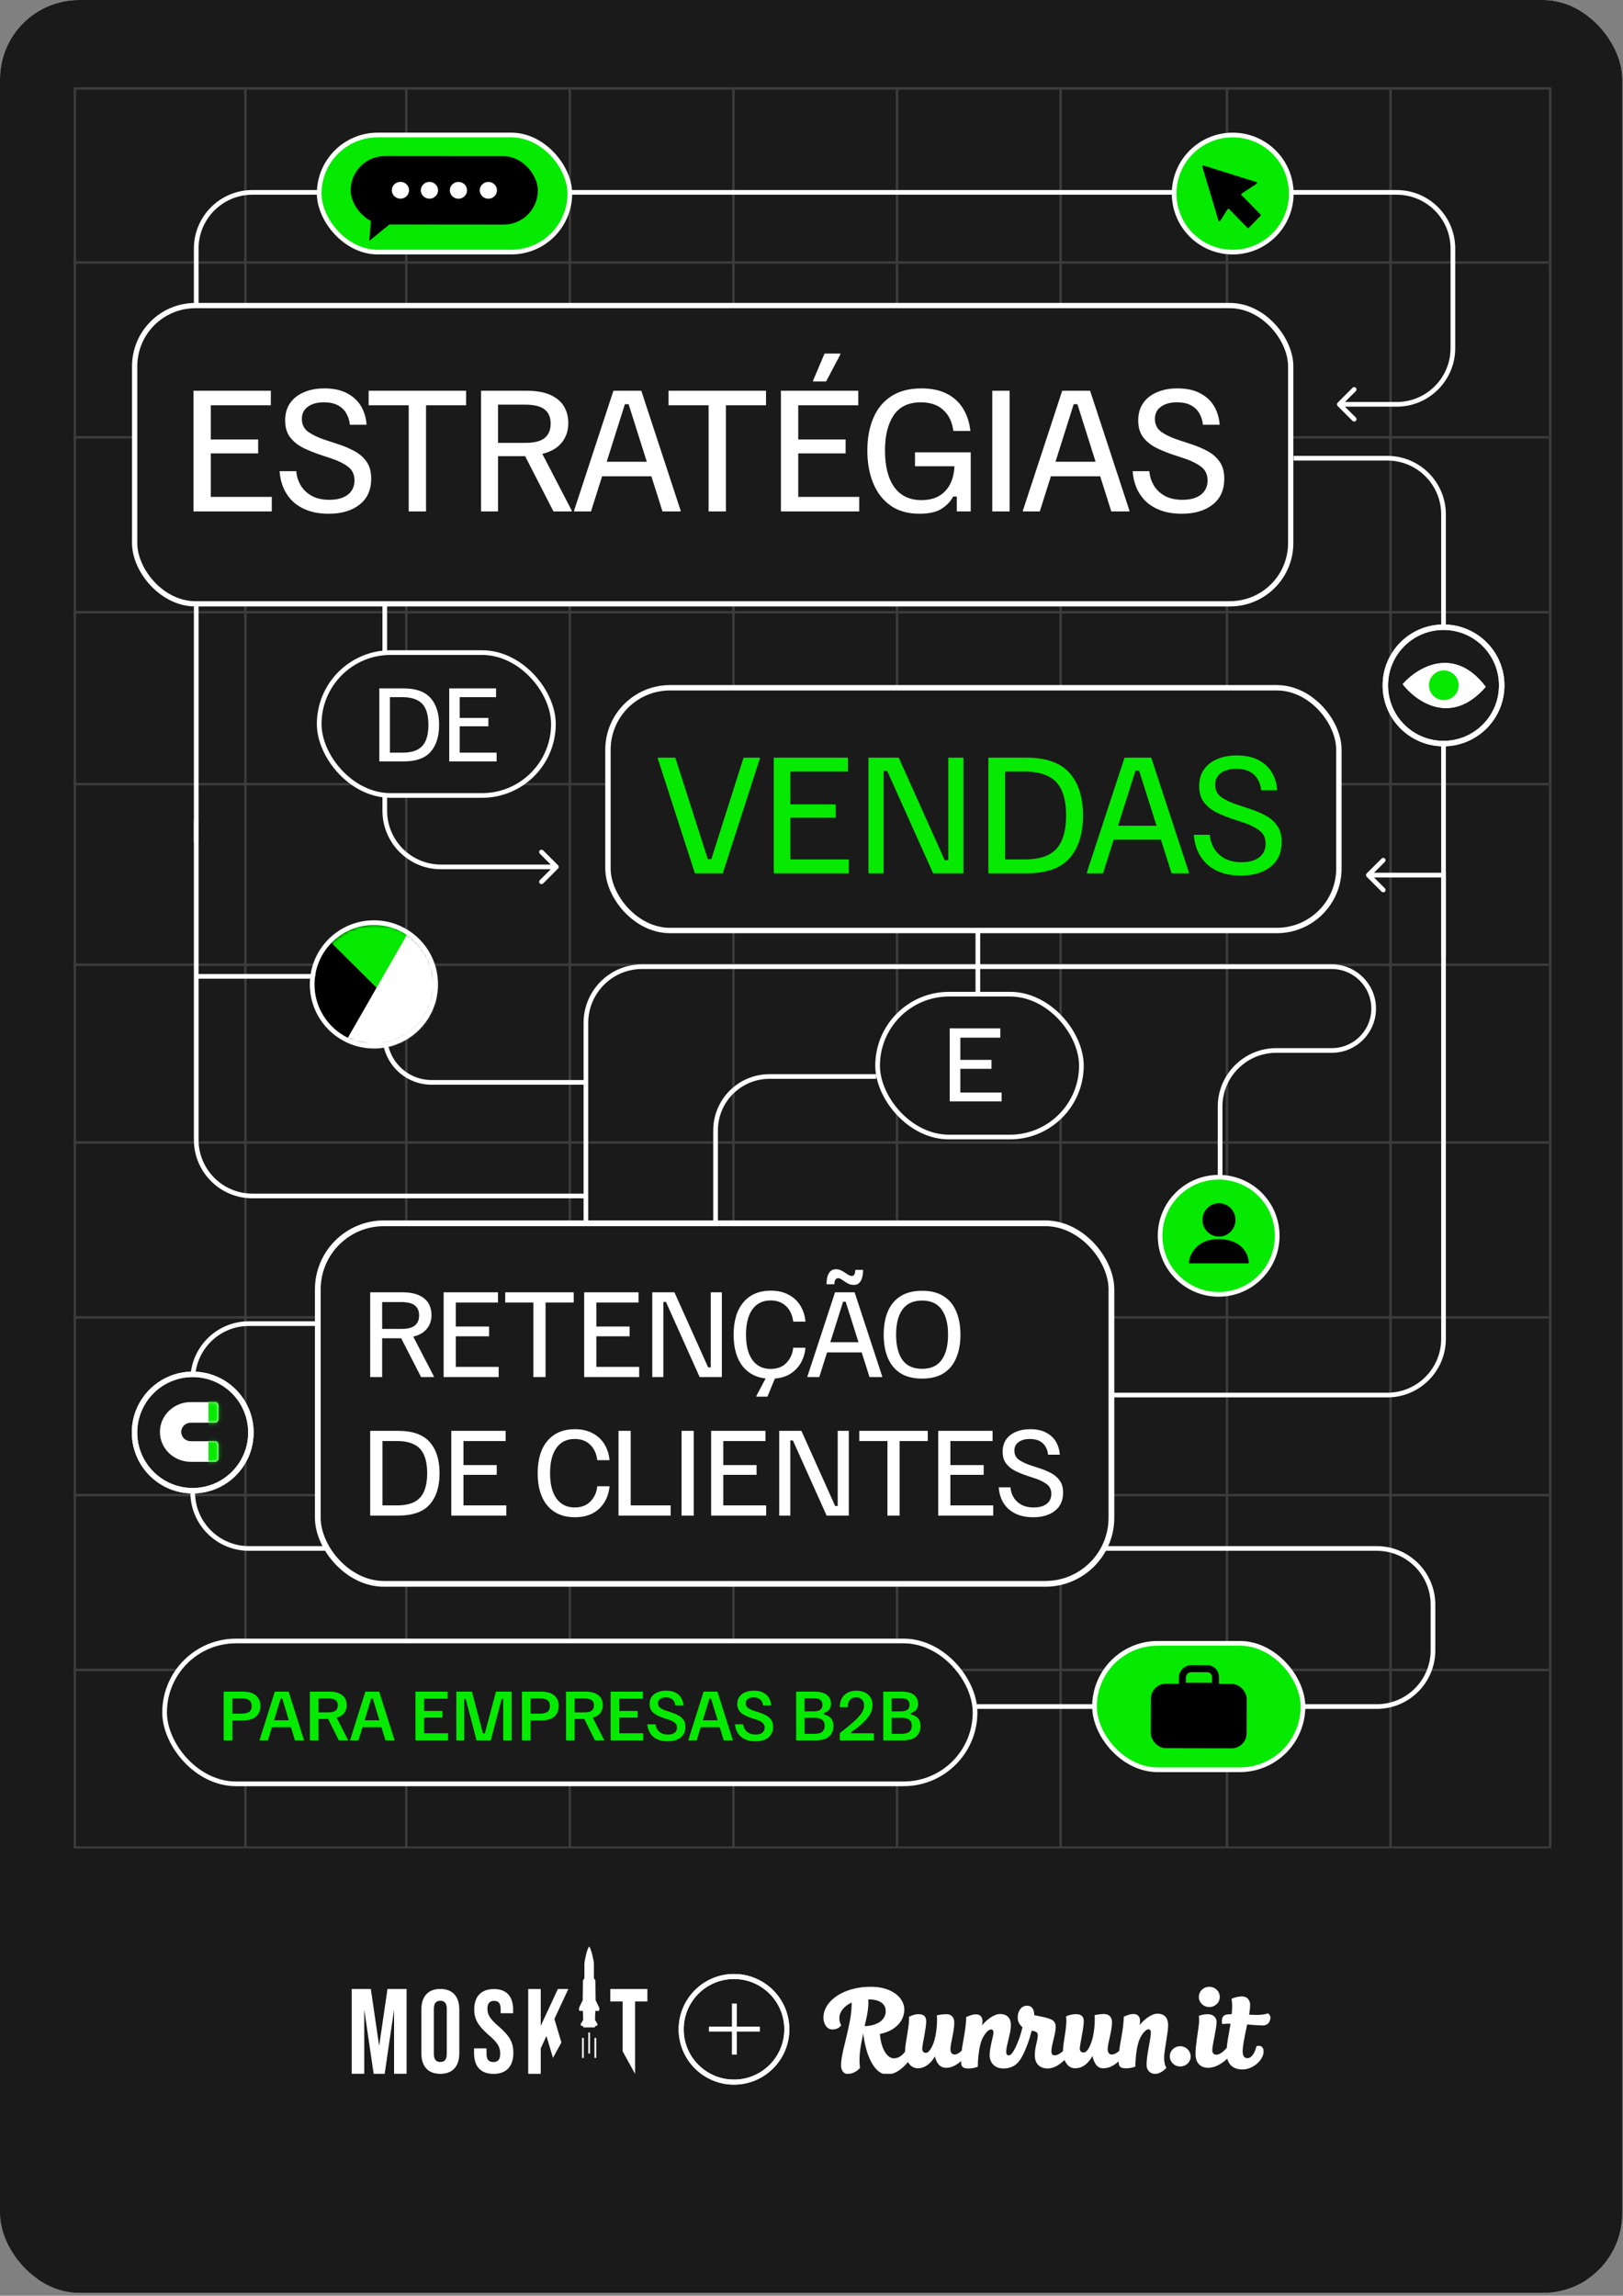 <svg width="492" height="696" viewBox="0 0 492 696" fill="none" xmlns="http://www.w3.org/2000/svg">
<rect x="0" y="0" width="492" height="696" fill="#808080" stroke="none"/>
<g clip-path="url(#clip0_270_2386)">
<rect width="491.782" height="695.107" rx="24" fill="white"/>
<rect width="491.782" height="695.107" fill="#1A1A1A"/>
<g opacity="0.15">
<rect x="22.691" y="26.824" width="447.226" height="642.286" stroke="white" stroke-width="0.75"/>
<path d="M22.316 79.575H469.482" stroke="white" stroke-width="0.75"/>
<path d="M74.387 26.449L74.387 669.485" stroke="white" stroke-width="0.75"/>
<path d="M123.152 26.449L123.152 669.485" stroke="white" stroke-width="0.75"/>
<path d="M172.743 26.449L172.743 669.485" stroke="white" stroke-width="0.75"/>
<path d="M222.335 26.449L222.335 669.485" stroke="white" stroke-width="0.75"/>
<path d="M271.926 26.449L271.926 669.485" stroke="white" stroke-width="0.75"/>
<path d="M321.519 26.449L321.519 669.485" stroke="white" stroke-width="0.75"/>
<path d="M371.936 26.449L371.936 669.485" stroke="white" stroke-width="0.75"/>
<path d="M421.527 26.449L421.527 669.485" stroke="white" stroke-width="0.75"/>
<path d="M22.316 132.588H469.482" stroke="white" stroke-width="0.75"/>
<path d="M22.316 185.601H469.483" stroke="white" stroke-width="0.75"/>
<path d="M22.316 237.745H469.483" stroke="white" stroke-width="0.75"/>
<path d="M22.316 292.496H469.483" stroke="white" stroke-width="0.75"/>
<path d="M22.316 346.377H469.482" stroke="white" stroke-width="0.75"/>
<path d="M22.316 399.391H469.482" stroke="white" stroke-width="0.75"/>
<path d="M22.316 453.272H469.482" stroke="white" stroke-width="0.75"/>
<path d="M22.316 506.285H469.482" stroke="white" stroke-width="0.75"/>
<path d="M22.316 560.167H469.482" stroke="white" stroke-width="0.75"/>
<path d="M22.316 614.935H469.482" stroke="white" stroke-width="0.75"/>
</g>
<rect x="11.572" y="560.384" width="469.466" height="134.724" fill="#1A1A1A"/>
<path d="M117.483 602.991H117.466L114.939 620.262L112.412 602.991H106.622V628.713H110.42V609.234L113.265 628.713V628.73H113.282H116.579H116.612L119.457 609.234V628.713H123.256V602.991H117.483Z" fill="white"/>
<path d="M127.724 622.437V609.284C127.724 605.284 129.749 602.991 133.48 602.991C137.212 602.991 139.237 605.284 139.237 609.284V622.437C139.237 626.437 137.212 628.73 133.48 628.73C129.749 628.73 127.724 626.437 127.724 622.437ZM135.438 622.672V609.033C135.438 607.242 134.685 606.573 133.48 606.573C132.276 606.573 131.522 607.259 131.522 609.033V622.672C131.522 624.462 132.276 625.132 133.48 625.132C134.685 625.148 135.438 624.462 135.438 622.672Z" fill="white"/>
<path d="M143.706 622.438V621.015H147.488V622.722C147.488 624.513 148.291 625.149 149.563 625.149C150.835 625.149 151.638 624.513 151.638 622.655C151.638 620.58 150.835 619.258 148.208 617.015C144.861 614.12 143.756 612.079 143.756 609.234C143.756 605.301 145.831 603.025 149.731 603.025C153.63 603.025 155.554 605.318 155.554 609.317V610.355H151.772V609.066C151.772 607.276 151.036 606.606 149.764 606.606C148.492 606.606 147.756 607.293 147.756 608.999C147.756 610.824 148.593 612.146 151.22 614.388C154.567 617.283 155.621 619.275 155.621 622.387C155.621 626.454 153.513 628.747 149.58 628.747C145.664 628.713 143.706 626.437 143.706 622.438Z" fill="white"/>
<path d="M181.543 609.652C181.543 609.652 181.878 609.116 181.543 608.43L180.556 606.422C180.539 604.481 180.523 602.004 180.489 600.381C180.087 599.996 180.037 599.594 180.037 599.594V595.243C179.97 594.239 179.184 590.658 178.598 590.139C178.012 590.641 177.226 594.222 177.159 595.243V599.594C177.159 599.594 177.109 599.996 176.707 600.381C176.673 601.987 176.657 604.481 176.64 606.422L175.653 608.43C175.318 609.116 175.653 609.652 175.653 609.652H176.673C176.74 610.221 176.774 611.292 176.791 612.363L176.088 613.534C176.004 613.785 176.038 613.903 176.088 614.087L176.807 614.304C176.807 614.421 176.807 614.555 176.807 614.656H176.941H177.142H178.314H178.581H178.849H180.02H180.221H180.355C180.355 614.538 180.355 614.421 180.355 614.304L181.075 614.087C181.125 613.903 181.158 613.802 181.075 613.534L180.372 612.363C180.389 611.292 180.439 610.221 180.489 609.652H181.543V609.652Z" fill="white"/>
<path d="M176.976 617.836H176.441V623.911H176.976V617.836Z" fill="white"/>
<path d="M178.868 616.212H178.332V622.572H178.868V616.212Z" fill="white"/>
<path d="M180.741 617.836H180.206V623.911H180.741V617.836Z" fill="white"/>
<path d="M168.039 612.129L172.289 603.008H169.11L163.922 614.17V603.008H160.123V628.73H163.922V620.998L165.646 617.266L167.637 623.893L170.181 619.208L168.072 612.129H168.039Z" fill="white"/>
<path d="M196.253 603.008H195.416H185.844H185.007V606.69V606.79H188.739V621.885L192.521 628.747V606.79H196.253V603.008Z" fill="white"/>
<g clip-path="url(#clip1_270_2386)">
<path d="M262.103 614.266C262.405 612.907 262.707 611.649 262.909 610.592C263.211 608.73 263.311 607.421 263.211 606.163C263.261 606.163 263.311 606.163 263.362 606.163C266.533 606.163 268.495 607.421 268.495 609.686C268.546 612.656 265.476 614.216 262.103 614.266ZM350.886 610.491C349.024 610.491 346.809 612.253 345.45 613.964C346.004 611.498 344.947 610.592 343.639 610.592C342.531 610.592 341.776 610.944 340.669 611.397C340.568 614.719 339.964 617.387 339.511 620.104C339.411 620.658 339.36 621.212 339.31 621.765C338.656 622.319 337.851 622.873 337.045 622.873C336.089 622.873 335.787 622.067 335.787 621.262C335.787 619.4 337.096 615.776 337.096 613.109C337.096 611.448 336.139 610.592 334.629 610.592C333.824 610.592 332.717 610.743 331.811 610.944C332.012 612.807 331.71 616.128 331.106 618.293C330.502 620.406 329.546 622.269 328.489 622.269C327.684 622.269 327.332 621.765 327.332 621.01C327.332 619.903 328.539 614.971 328.539 612.807C328.539 610.642 326.828 610.642 326.073 610.642C325.318 610.642 324.161 610.793 323.154 611.347C323.657 613.712 322.248 619.249 322.248 621.514C322.248 621.614 322.248 621.715 322.248 621.816C321.443 622.571 320.487 623.124 319.732 623.124C318.876 623.124 318.725 622.52 318.725 621.816C318.725 620.004 320.034 616.581 320.034 614.518C320.034 613.662 319.681 612.756 318.876 612.354C317.618 611.649 315.101 611.297 313.541 610.944C313.491 609.485 313.038 608.075 311.327 608.075C309.414 608.075 308.508 609.938 308.508 611.699C308.508 612.907 309.112 613.914 309.968 614.618C309.615 616.028 309.162 617.588 308.76 618.595C307.854 620.809 306.847 623.124 305.79 623.124C305.237 623.124 305.035 622.722 305.035 622.017C305.035 620.004 306.444 616.481 306.444 614.014C306.444 611.548 305.035 610.592 303.173 610.592C301.311 610.592 299.046 612.354 297.687 614.065C298.241 611.599 297.184 610.693 295.875 610.693C294.768 610.693 294.013 611.045 292.906 611.498C292.805 614.82 292.201 617.487 291.748 620.205C291.647 620.708 291.597 621.212 291.547 621.715C290.943 622.269 290.137 622.873 289.383 622.873C288.426 622.873 288.124 622.067 288.124 621.262C288.124 619.4 289.282 615.927 289.282 613.209C289.282 611.548 288.376 610.642 286.866 610.642C286.061 610.642 284.853 610.793 283.997 610.995C284.198 612.857 283.897 616.33 283.293 618.444C282.689 620.557 281.632 622.369 280.675 622.369C279.92 622.369 279.568 621.866 279.568 621.061C279.568 619.953 280.776 614.971 280.776 612.807C280.776 610.642 279.065 610.642 278.31 610.642C277.555 610.642 276.599 610.894 275.542 611.448C275.793 613.813 274.384 619.349 274.384 621.564C274.384 621.715 274.384 621.816 274.384 621.967C273.478 623.275 272.22 624.03 270.962 624.03C268.797 624.03 267.036 620.809 266.734 616.632C270.66 615.927 274.132 613.26 274.132 609.183C274.132 605.811 270.559 602.338 264.066 602.338C256.114 602.237 249.622 606.415 249.622 611.699C249.622 613.561 250.628 615.273 252.339 615.273C253.346 615.273 254.353 614.92 255.007 614.014C254.554 613.159 254.403 612.505 254.453 611.548C254.554 609.787 256.114 608.025 258.178 607.119C258.178 610.139 257.725 612.505 256.919 616.078C256.064 619.953 254.957 623.426 254.957 626.194C254.957 627.352 255.51 628.761 256.97 628.761C258.48 628.761 259.839 627.906 260.694 626.949C260.493 625.238 260.443 623.175 260.996 619.953C261.198 618.796 261.449 617.638 261.701 616.481C262.204 621.564 264.519 628.912 268.898 628.912C271.566 628.912 273.83 626.899 275.24 625.137C275.844 626.245 276.85 627.05 278.26 627.05C280.373 627.05 282.336 625.439 283.393 623.426C283.846 625.238 284.752 626.899 286.816 626.899C288.779 626.899 290.288 625.792 291.345 624.835C291.345 625.037 291.345 625.188 291.345 625.339C291.396 626.144 291.597 626.748 292.503 627C293.157 627.201 295.221 627.151 296.429 626.547C296.429 623.426 296.932 620.205 297.586 618.544C298.341 616.682 299.6 615.273 300.405 615.273C300.958 615.273 301.16 615.675 301.16 616.33C301.16 617.135 300.002 620.759 300.002 623.074C300.002 625.137 301.311 627.1 304.18 627.1C308.156 627.1 309.515 624.383 310.823 621.413C311.729 619.4 312.333 617.236 312.736 615.625C313.994 615.877 314.598 616.028 314.598 617.085C314.598 618.544 313.692 620.608 313.692 623.074C313.692 625.54 315.051 627.1 317.668 627.1C319.581 627.1 321.393 625.792 322.701 624.533C323.255 625.892 324.261 627.05 325.922 627.05C328.288 627.05 330.1 625.339 331.157 623.326C331.61 625.137 332.365 627.05 334.428 627.05C336.441 627.05 338.002 625.943 339.109 624.936C339.109 625.087 339.109 625.188 339.109 625.288C339.159 626.094 339.36 626.698 340.266 626.949C340.921 627.151 342.984 627.1 344.192 626.496C344.192 623.376 344.696 620.155 345.35 618.494C346.105 616.632 347.363 615.222 348.118 615.222C348.672 615.222 348.873 615.625 348.873 616.279C348.873 618.242 347.363 623.728 347.615 626.496C347.715 627.453 348.521 628.761 350.182 628.761C351.389 628.761 352.648 627.906 353.604 626.899C353.05 626.094 352.899 624.886 352.899 624.03C352.899 621.363 354.107 616.531 354.107 614.014C354.107 611.448 352.698 610.491 350.886 610.491Z" fill="white"/>
<path d="M366.589 608.478C368.35 608.478 369.76 607.119 369.76 605.408C369.76 603.697 368.35 602.338 366.589 602.338C364.827 602.338 363.418 603.697 363.418 605.408C363.418 607.119 364.827 608.478 366.589 608.478Z" fill="white"/>
<path d="M384.406 610.391C383.45 610.743 381.94 610.945 380.078 610.844C379.675 610.844 379.172 610.794 378.669 610.794C378.82 609.737 378.971 608.73 378.971 607.824C378.971 606.415 378.065 605.257 376.555 605.257C375.448 605.257 374.24 605.559 373.334 605.962C373.585 607.321 373.535 608.982 373.384 610.643C372.076 610.643 371.321 610.743 370.817 611.297C370.364 611.8 370.314 612.958 370.515 613.662C371.069 613.562 371.975 613.511 373.032 613.511C372.931 614.166 372.83 614.77 372.73 615.273C372.327 617.387 372.025 619.35 371.874 620.86C371.019 621.866 369.811 622.923 368.754 622.923C367.898 622.923 367.495 622.42 367.495 621.464C367.495 620.054 368.804 614.971 368.804 613.058C368.804 611.649 367.797 610.643 366.086 610.643C365.231 610.643 364.425 610.794 363.419 611.146C363.519 611.951 363.57 612.857 363.318 614.669C363.066 616.531 362.412 620.306 362.412 622.722C362.412 625.138 363.67 626.899 366.237 626.899C368.401 626.899 370.465 625.591 372.025 624.131C372.528 626.044 373.988 627.403 376.656 627.403C379.826 627.403 383.048 624.584 383.048 621.917C383.048 620.658 382.192 619.903 380.883 620.356C380.43 622.42 379.373 623.98 378.165 623.98C377.159 623.98 376.706 623.275 376.706 621.866C376.706 620.457 377.209 617.84 377.713 615.474C377.813 614.921 377.964 614.367 378.065 613.763C380.229 613.964 381.84 614.065 382.846 614.065C384.054 614.065 384.859 613.31 385.061 612.152C385.262 611.448 384.91 610.743 384.406 610.391Z" fill="white"/>
<path d="M357.782 620.355C356.02 620.355 354.611 621.714 354.611 623.425C354.611 625.136 356.02 626.495 357.782 626.495C359.543 626.495 360.952 625.136 360.952 623.425C360.902 621.714 359.493 620.355 357.782 620.355Z" fill="white"/>
</g>
<circle cx="222.507" cy="615.227" r="16.011" fill="#1A1A1A"/>
<circle cx="222.507" cy="615.227" r="16.011" stroke="white" stroke-width="1.525"/>
<circle cx="222.507" cy="615.227" r="16.011" stroke="white" stroke-width="1.525"/>
<path d="M221.876 622.896V607.428H223.367V622.896H221.876ZM214.894 615.913V614.41H230.349V615.913H214.894Z" fill="white"/>
<rect x="49.898" y="497.497" width="245.682" height="43.314" rx="21.657" fill="#1A1A1A" stroke="white" stroke-width="1.42"/>
<path d="M67.801 527.627V512.858H73.519C75.412 512.858 76.788 513.256 77.647 514.051C78.518 514.833 78.953 515.887 78.953 517.213C78.953 518.538 78.518 519.599 77.647 520.394C76.788 521.189 75.412 521.587 73.519 521.587H70.433V527.627H67.801ZM70.433 519.523H73.235C74.257 519.523 75.021 519.346 75.526 518.993C76.031 518.639 76.284 518.052 76.284 517.232C76.284 516.411 76.031 515.818 75.526 515.452C75.021 515.086 74.257 514.903 73.235 514.903H70.433V519.523ZM78.683 527.627V527.514L83.303 512.858H87.506L92.145 527.514V527.627H89.4L85.556 514.922H85.102L81.22 527.627H78.683ZM82.091 523.632L82.716 521.549H87.923L88.548 523.632H82.091ZM93.94 527.627V512.858H99.829C101.091 512.858 102.107 513.041 102.877 513.407C103.647 513.76 104.209 514.24 104.562 514.846C104.928 515.452 105.111 516.146 105.111 516.929C105.111 517.876 104.853 518.684 104.335 519.353C103.818 520.022 103.06 520.489 102.063 520.754L105.509 527.514V527.627H102.707L99.469 521.132H96.553V527.627H93.94ZM96.553 519.144H99.545C100.517 519.144 101.236 518.974 101.703 518.633C102.17 518.292 102.404 517.756 102.404 517.024C102.404 516.279 102.164 515.742 101.684 515.414C101.217 515.073 100.504 514.903 99.545 514.903H96.553V519.144ZM106.131 527.627V527.514L110.751 512.858H114.955L119.594 527.514V527.627H116.848L113.004 514.922H112.55L108.668 527.627H106.131ZM109.539 523.632L110.164 521.549H115.371L115.996 523.632H109.539ZM125.937 527.627V512.858H135.707V514.998H128.569V518.709H134.136V520.735H128.569V525.488H135.821V527.627H125.937ZM138.341 527.627V512.858H143.075L146.407 525.525H146.975L150.346 512.858H155.079V527.627H152.542V515.073H152.069L148.793 527.627H144.457L141.181 515.073H140.708V527.627H138.341ZM158.223 527.627V512.858H163.941C165.835 512.858 167.211 513.256 168.069 514.051C168.94 514.833 169.375 515.887 169.375 517.213C169.375 518.538 168.94 519.599 168.069 520.394C167.211 521.189 165.835 521.587 163.941 521.587H160.855V527.627H158.223ZM160.855 519.523H163.657C164.68 519.523 165.443 519.346 165.948 518.993C166.453 518.639 166.706 518.052 166.706 517.232C166.706 516.411 166.453 515.818 165.948 515.452C165.443 515.086 164.68 514.903 163.657 514.903H160.855V519.523ZM171.581 527.627V512.858H177.47C178.732 512.858 179.748 513.041 180.518 513.407C181.288 513.76 181.85 514.24 182.203 514.846C182.569 515.452 182.752 516.146 182.752 516.929C182.752 517.876 182.494 518.684 181.976 519.353C181.459 520.022 180.701 520.489 179.704 520.754L183.15 527.514V527.627H180.348L177.11 521.132H174.194V527.627H171.581ZM174.194 519.144H177.186C178.158 519.144 178.877 518.974 179.344 518.633C179.811 518.292 180.045 517.756 180.045 517.024C180.045 516.279 179.805 515.742 179.325 515.414C178.858 515.073 178.145 514.903 177.186 514.903H174.194V519.144ZM185.116 527.627V512.858H194.887V514.998H187.748V518.709H193.315V520.735H187.748V525.488H195V527.627H185.116ZM202.388 527.911C201.328 527.911 200.419 527.766 199.661 527.476C198.904 527.185 198.279 526.8 197.787 526.321C197.295 525.828 196.922 525.273 196.67 524.654C196.417 524.036 196.272 523.405 196.234 522.761H198.734C198.771 523.266 198.929 523.758 199.207 524.238C199.485 524.718 199.895 525.109 200.438 525.412C200.981 525.715 201.662 525.866 202.483 525.866C203.366 525.866 204.042 525.677 204.509 525.298C204.988 524.919 205.228 524.408 205.228 523.764C205.228 523.146 205.007 522.66 204.566 522.306C204.136 521.94 203.581 521.644 202.899 521.417L201.119 520.83C200.412 520.59 199.737 520.306 199.093 519.977C198.462 519.649 197.938 519.22 197.522 518.69C197.118 518.147 196.916 517.446 196.916 516.588C196.916 515.73 197.124 515.004 197.541 514.411C197.97 513.817 198.563 513.363 199.321 513.047C200.078 512.732 200.949 512.574 201.934 512.574C203.171 512.574 204.162 512.788 204.906 513.218C205.664 513.647 206.219 514.196 206.573 514.865C206.939 515.534 207.153 516.254 207.216 517.024H204.717C204.679 516.62 204.559 516.235 204.357 515.869C204.168 515.49 203.871 515.187 203.467 514.96C203.063 514.72 202.521 514.6 201.839 514.6C201.082 514.6 200.495 514.764 200.078 515.092C199.674 515.42 199.472 515.85 199.472 516.38C199.472 516.973 199.699 517.44 200.154 517.781C200.608 518.109 201.176 518.387 201.858 518.614L203.657 519.201C204.364 519.428 205.026 519.712 205.645 520.053C206.276 520.381 206.787 520.823 207.179 521.379C207.583 521.921 207.785 522.647 207.785 523.556C207.785 524.919 207.305 525.986 206.345 526.756C205.386 527.526 204.067 527.911 202.388 527.911ZM208.669 527.627V527.514L213.289 512.858H217.492L222.131 527.514V527.627H219.386L215.542 514.922H215.088L211.206 527.627H208.669ZM212.077 523.632L212.702 521.549H217.909L218.534 523.632H212.077ZM228.971 527.911C227.911 527.911 227.002 527.766 226.244 527.476C225.487 527.185 224.862 526.8 224.37 526.321C223.877 525.828 223.505 525.273 223.253 524.654C223 524.036 222.855 523.405 222.817 522.761H225.317C225.354 523.266 225.512 523.758 225.79 524.238C226.068 524.718 226.478 525.109 227.021 525.412C227.564 525.715 228.245 525.866 229.066 525.866C229.949 525.866 230.625 525.677 231.092 525.298C231.571 524.919 231.811 524.408 231.811 523.764C231.811 523.146 231.59 522.66 231.149 522.306C230.719 521.94 230.164 521.644 229.482 521.417L227.702 520.83C226.995 520.59 226.32 520.306 225.676 519.977C225.045 519.649 224.521 519.22 224.105 518.69C223.701 518.147 223.499 517.446 223.499 516.588C223.499 515.73 223.707 515.004 224.124 514.411C224.553 513.817 225.146 513.363 225.904 513.047C226.661 512.732 227.532 512.574 228.517 512.574C229.754 512.574 230.745 512.788 231.489 513.218C232.247 513.647 232.802 514.196 233.156 514.865C233.522 515.534 233.736 516.254 233.799 517.024H231.3C231.262 516.62 231.142 516.235 230.94 515.869C230.751 515.49 230.454 515.187 230.05 514.96C229.646 514.72 229.104 514.6 228.422 514.6C227.664 514.6 227.078 514.764 226.661 515.092C226.257 515.42 226.055 515.85 226.055 516.38C226.055 516.973 226.282 517.44 226.737 517.781C227.191 518.109 227.759 518.387 228.441 518.614L230.24 519.201C230.947 519.428 231.609 519.712 232.228 520.053C232.859 520.381 233.37 520.823 233.762 521.379C234.166 521.921 234.367 522.647 234.367 523.556C234.367 524.919 233.888 525.986 232.928 526.756C231.969 527.526 230.65 527.911 228.971 527.911ZM241.344 527.627V512.858H246.779C248.571 512.858 249.872 513.192 250.679 513.861C251.5 514.518 251.91 515.401 251.91 516.512C251.91 517.219 251.733 517.819 251.38 518.311C251.027 518.791 250.484 519.132 249.752 519.334V519.788C250.698 519.977 251.418 520.362 251.91 520.943C252.403 521.511 252.649 522.3 252.649 523.31C252.649 524.61 252.213 525.658 251.342 526.453C250.484 527.236 249.102 527.627 247.195 527.627H241.344ZM243.901 525.639H246.987C248.035 525.639 248.799 525.424 249.278 524.995C249.758 524.566 249.998 523.966 249.998 523.196C249.998 522.401 249.745 521.802 249.24 521.398C248.748 520.994 248.003 520.792 247.006 520.792H243.901V525.639ZM243.901 518.841H246.684C247.53 518.841 248.18 518.684 248.634 518.368C249.089 518.04 249.316 517.535 249.316 516.853C249.316 515.515 248.439 514.846 246.684 514.846H243.901V518.841ZM254.577 527.627V525.431C255.65 524.598 256.559 523.872 257.304 523.253C258.048 522.635 258.699 522.067 259.254 521.549C260.163 520.678 260.838 519.902 261.28 519.22C261.722 518.526 261.943 517.8 261.943 517.043C261.943 516.323 261.735 515.736 261.318 515.282C260.914 514.827 260.321 514.6 259.538 514.6C258.667 514.6 258.017 514.878 257.588 515.433C257.171 515.988 256.963 516.695 256.963 517.554H254.577C254.577 516.582 254.766 515.723 255.145 514.979C255.524 514.234 256.086 513.653 256.83 513.237C257.588 512.807 258.516 512.593 259.614 512.593C261.141 512.593 262.334 512.99 263.193 513.786C264.064 514.568 264.499 515.616 264.499 516.929C264.499 518.002 264.209 518.999 263.628 519.921C263.047 520.83 262.252 521.738 261.242 522.647C260.826 523.026 260.346 523.43 259.803 523.859C259.26 524.276 258.673 524.68 258.042 525.071V525.488H264.916V527.627H254.577ZM267.75 527.627V512.858H273.184C274.977 512.858 276.277 513.192 277.085 513.861C277.905 514.518 278.316 515.401 278.316 516.512C278.316 517.219 278.139 517.819 277.785 518.311C277.432 518.791 276.889 519.132 276.157 519.334V519.788C277.104 519.977 277.823 520.362 278.316 520.943C278.808 521.511 279.054 522.3 279.054 523.31C279.054 524.61 278.619 525.658 277.748 526.453C276.889 527.236 275.507 527.627 273.601 527.627H267.75ZM270.306 525.639H273.393C274.44 525.639 275.204 525.424 275.684 524.995C276.163 524.566 276.403 523.966 276.403 523.196C276.403 522.401 276.151 521.802 275.646 521.398C275.154 520.994 274.409 520.792 273.411 520.792H270.306V525.639ZM270.306 518.841H273.09C273.935 518.841 274.585 518.684 275.04 518.368C275.494 518.04 275.722 517.535 275.722 516.853C275.722 515.515 274.844 514.846 273.09 514.846H270.306V518.841Z" fill="#05EA00"/>
<path d="M59.484 248.62V345.543C59.484 354.955 67.114 362.585 76.525 362.585H177.709" stroke="white" stroke-width="1.42"/>
<path d="M405.492 122.082C405.215 122.359 405.215 122.808 405.492 123.086L410.011 127.605C410.289 127.882 410.738 127.882 411.015 127.605C411.293 127.327 411.293 126.878 411.015 126.6L406.999 122.584L411.015 118.567C411.293 118.29 411.293 117.84 411.015 117.563C410.738 117.285 410.289 117.285 410.011 117.563L405.492 122.082ZM405.995 123.294H423.391V121.874H405.995V123.294ZM441.143 105.542V75.365H439.723V105.542H441.143ZM423.391 57.613L76.525 57.613V59.033L423.391 59.033V57.613ZM58.774 75.365V255.365H60.194V75.365H58.774ZM76.525 57.613C66.722 57.613 58.774 65.561 58.774 75.365H60.194C60.194 66.345 67.506 59.033 76.525 59.033V57.613ZM441.143 75.365C441.143 65.561 433.195 57.613 423.391 57.613V59.033C432.411 59.033 439.723 66.345 439.723 75.365H441.143ZM423.391 123.294C433.195 123.294 441.143 115.346 441.143 105.542H439.723C439.723 114.562 432.411 121.874 423.391 121.874V123.294Z" fill="white"/>
<path d="M369.863 383.131L369.863 335.513C369.863 326.101 377.493 318.471 386.905 318.471L403.713 318.471C410.728 318.471 416.416 312.784 416.416 305.769V305.769C416.416 298.753 410.699 293.066 403.683 293.066C322.741 293.066 274.451 293.066 194.656 293.066C185.245 293.066 177.612 300.696 177.612 310.108L177.612 320.248L177.612 374.205" stroke="white" stroke-width="1.42"/>
<path d="M265.623 326.364H233.255C224.235 326.364 216.923 333.675 216.923 342.695V375.721" stroke="white" stroke-width="1.42"/>
<path d="M296.427 282.798L296.427 303.921" stroke="white" stroke-width="1.42"/>
<path d="M392.148 138.916L420.55 138.916C429.962 138.916 437.592 146.546 437.592 155.957V405.9C437.592 415.311 429.962 422.941 420.55 422.941H413.764H369.228H324.692" stroke="white" stroke-width="1.42"/>
<path d="M109.69 401.786C109.967 401.508 109.967 401.059 109.69 400.782L105.171 396.263C104.894 395.985 104.444 395.985 104.167 396.263C103.89 396.54 103.89 396.99 104.167 397.267L108.184 401.284L104.167 405.3C103.89 405.578 103.89 406.027 104.167 406.305C104.444 406.582 104.894 406.582 105.171 406.305L109.69 401.786ZM109.188 400.574H75.46V401.994H109.188V400.574ZM57.708 418.325V452.408H59.129V418.325H57.708ZM75.46 470.16H417.355V468.74H75.46V470.16ZM433.687 486.491V500.337H435.107V486.491H433.687ZM417.355 516.669H295.935V518.089H417.355V516.669ZM433.687 500.337C433.687 509.357 426.375 516.669 417.355 516.669V518.089C427.159 518.089 435.107 510.141 435.107 500.337H433.687ZM417.355 470.16C426.375 470.16 433.687 477.472 433.687 486.491H435.107C435.107 476.687 427.159 468.74 417.355 468.74V470.16ZM57.708 452.408C57.708 462.212 65.656 470.16 75.46 470.16V468.74C66.44 468.74 59.129 461.428 59.129 452.408H57.708ZM75.46 400.574C65.656 400.574 57.708 408.521 57.708 418.325H59.129C59.129 409.306 66.44 401.994 75.46 401.994V400.574Z" fill="white"/>
<path d="M414.3 264.804C414.022 265.082 414.022 265.531 414.3 265.809L418.818 270.327C419.096 270.605 419.545 270.605 419.823 270.327C420.1 270.05 420.1 269.601 419.823 269.323L415.806 265.307L419.823 261.29C420.1 261.012 420.1 260.563 419.823 260.286C419.545 260.008 419.096 260.008 418.818 260.286L414.3 264.804ZM437.592 265.307H438.302V264.596H437.592V265.307ZM414.802 266.017H437.592V264.596H414.802V266.017ZM436.882 265.307V290.159H438.302V265.307H436.882Z" fill="white"/>
<path d="M169.166 263.323C169.443 263.046 169.443 262.596 169.166 262.319L164.647 257.8C164.37 257.523 163.92 257.523 163.643 257.8C163.366 258.078 163.366 258.527 163.643 258.805L167.66 262.821L163.643 266.838C163.366 267.115 163.366 267.565 163.643 267.842C163.92 268.119 164.37 268.119 164.647 267.842L169.166 263.323ZM145.756 262.821L145.756 262.111H145.756L145.756 262.821ZM116.644 245.78L117.354 245.78L116.644 245.78ZM117.354 245.78L117.354 177.969L115.934 177.969L115.934 245.78L117.354 245.78ZM168.664 262.111L145.756 262.111L145.756 263.531L168.664 263.531L168.664 262.111ZM145.756 262.111L133.685 262.111L133.685 263.531L145.756 263.531L145.756 262.111ZM115.934 245.78C115.934 255.584 123.881 263.531 133.685 263.531L133.685 262.111C124.666 262.111 117.354 254.799 117.354 245.78L115.934 245.78Z" fill="white"/>
<circle cx="437.592" cy="207.791" r="17.639" fill="#1A1A1A"/>
<circle cx="437.592" cy="207.791" r="17.639" stroke="white" stroke-width="1.646"/>
<circle cx="437.592" cy="207.791" r="17.639" stroke="white" stroke-width="1.646"/>
<path fill-rule="evenodd" clip-rule="evenodd" d="M425.205 207.416C429.594 202.392 440.773 195.52 450.382 208.22L425.205 207.416ZM425.205 207.416C429.265 212.71 439.983 220.282 450.382 208.22L425.205 207.416Z" fill="white"/>
<path fill-rule="evenodd" clip-rule="evenodd" d="M425.205 207.416C429.594 202.392 440.773 195.52 450.382 208.22L425.205 207.416ZM425.205 207.416C429.265 212.71 439.983 220.282 450.382 208.22L425.205 207.416Z" fill="white"/>
<circle cx="437.683" cy="207.758" r="4.504" transform="rotate(1.828 437.683 207.758)" fill="#05EA00"/>
<circle cx="58.419" cy="434.302" r="17.639" fill="#1A1A1A"/>
<circle cx="58.419" cy="434.302" r="17.639" stroke="white" stroke-width="1.646"/>
<circle cx="58.419" cy="434.302" r="17.639" stroke="white" stroke-width="1.646"/>
<circle cx="369.426" cy="374.656" r="17.752" fill="#05EA00" stroke="white" stroke-width="1.42"/>
<ellipse cx="369.523" cy="369.841" rx="5.01" ry="5.058" transform="rotate(-0.018 369.523 369.841)" fill="#010101"/>
<path d="M378.544 383.008L360.412 383.014C360.412 380.723 362.549 375.665 369.272 375.663C376.81 375.66 378.611 380.591 378.544 383.008Z" fill="#010101"/>
<circle cx="373.687" cy="58.678" r="17.752" fill="#05EA00" stroke="white" stroke-width="1.42"/>
<rect x="96.762" y="40.926" width="75.977" height="35.503" rx="17.752" fill="#05EA00" stroke="white" stroke-width="1.42"/>
<path d="M177.709 328.147H137.946H130.845C123.002 328.147 116.644 321.789 116.644 313.946V310.201C116.644 302.358 110.286 296 102.442 296H60.117" stroke="white" stroke-width="1.42"/>
<circle cx="113.349" cy="298.441" r="18.008" fill="black"/>
<mask id="mask0_270_2386" style="mask-type:alpha" maskUnits="userSpaceOnUse" x="95" y="280" width="38" height="38">
<ellipse cx="113.696" cy="298.68" rx="18.462" ry="18.354" transform="rotate(-90 113.696 298.68)" fill="#EAF0FE"/>
</mask>
<g mask="url(#mask0_270_2386)">
<path fill-rule="evenodd" clip-rule="evenodd" d="M126.332 311.543C129.87 307.979 132.054 303.084 132.054 297.683C132.054 286.78 123.159 277.943 112.186 277.943C106.75 277.943 101.824 280.112 98.236 283.627L126.332 311.543Z" fill="#05EA00"/>
<path fill-rule="evenodd" clip-rule="evenodd" d="M124.525 281.361L104.359 316.533C108.818 319.053 114.214 319.902 119.531 318.486C130.336 315.61 136.721 304.474 133.792 293.614C132.351 288.27 128.923 283.989 124.525 281.361Z" fill="white"/>
</g>
<circle cx="113.349" cy="298.441" r="18.718" stroke="white" stroke-width="1.42"/>
<path d="M57.837 425.071L65.156 425.071C65.749 425.071 66.229 425.551 66.229 426.144L66.229 430.253C66.229 430.845 65.749 431.326 65.156 431.326L57.837 431.326C56.236 431.326 54.937 432.587 54.937 434.129C54.937 435.672 56.236 436.933 57.837 436.933L65.156 436.933C65.749 436.933 66.229 437.414 66.229 438.006L66.229 442.115C66.229 442.708 65.749 443.188 65.156 443.188L57.837 443.188C52.678 443.188 48.477 439.128 48.477 434.129C48.477 429.131 52.678 425.071 57.837 425.071Z" fill="white"/>
<mask id="mask1_270_2386" style="mask-type:alpha" maskUnits="userSpaceOnUse" x="48" y="425" width="19" height="19">
<path d="M57.837 425.071L65.156 425.071C65.749 425.071 66.229 425.551 66.229 426.144L66.229 430.253C66.229 430.845 65.749 431.326 65.156 431.326L57.837 431.326C56.236 431.326 54.937 432.587 54.937 434.129C54.937 435.672 56.236 436.933 57.837 436.933L65.156 436.933C65.749 436.933 66.229 437.414 66.229 438.006L66.229 442.115C66.229 442.708 65.749 443.188 65.156 443.188L57.837 443.188C52.678 443.188 48.477 439.128 48.477 434.129C48.477 429.131 52.678 425.071 57.837 425.071Z" fill="#2C296C"/>
</mask>
<g mask="url(#mask1_270_2386)">
<rect x="63.21" y="435.594" width="9.699" height="9.059" fill="#05EA00"/>
<rect x="63.21" y="423.973" width="9.699" height="9.059" fill="#05EA00"/>
</g>
<rect x="96.762" y="197.85" width="71.006" height="43.314" rx="21.657" fill="#1A1A1A" stroke="white" stroke-width="1.42"/>
<path d="M114.991 230.85V208.696H122.234C126.059 208.696 128.823 209.672 130.528 211.622C132.251 213.553 133.112 216.27 133.112 219.773C133.112 223.276 132.251 226.003 130.528 227.953C128.823 229.885 126.059 230.85 122.234 230.85H114.991ZM118.201 228.181H121.95C123.863 228.181 125.396 227.878 126.551 227.272C127.725 226.647 128.568 225.709 129.079 224.46C129.609 223.21 129.874 221.648 129.874 219.773C129.874 217.88 129.609 216.318 129.079 215.087C128.568 213.837 127.725 212.909 126.551 212.303C125.396 211.679 123.863 211.366 121.95 211.366H118.201V228.181ZM136.178 230.85V208.696H150.379V211.366H139.359V217.643H148.05V220.199H139.359V228.181H150.549V230.85H136.178Z" fill="white"/>
<path fill-rule="evenodd" clip-rule="evenodd" d="M380.924 55.705C381.123 55.574 381.08 55.27 380.853 55.199L364.824 50.171C364.607 50.103 364.403 50.305 364.468 50.523L369.385 66.903C369.455 67.136 369.766 67.178 369.895 66.973L372.136 63.429C372.234 63.274 372.45 63.251 372.578 63.382L378.153 69.08C378.264 69.194 378.446 69.194 378.557 69.08L382.126 65.432C382.234 65.322 382.234 65.146 382.126 65.036L376.35 59.131C376.226 59.004 376.248 58.795 376.396 58.697L380.924 55.705Z" fill="black"/>
<rect x="163.042" y="68.1" width="56.753" height="20.735" rx="10.368" transform="rotate(-179.953 163.042 68.1)" fill="black"/>
<path d="M111.944 73.029L113.251 56.531L124.776 62.578L111.944 73.029Z" fill="black"/>
<ellipse cx="2.613" cy="2.549" rx="2.613" ry="2.549" transform="matrix(-1 -0.001 -0.001 1 124.005 55.139)" fill="white"/>
<ellipse cx="2.613" cy="2.549" rx="2.613" ry="2.549" transform="matrix(-1 -0.001 -0.001 1 132.795 55.146)" fill="white"/>
<ellipse cx="2.613" cy="2.549" rx="2.613" ry="2.549" transform="matrix(-1 -0.001 -0.001 1 141.586 55.154)" fill="white"/>
<ellipse cx="2.613" cy="2.549" rx="2.613" ry="2.549" transform="matrix(-1 -0.001 -0.001 1 150.655 55.154)" fill="white"/>
<rect x="331.793" y="498.206" width="63.196" height="38.343" rx="19.172" fill="#05EA00" stroke="white" stroke-width="1.42"/>
<mask id="mask2_270_2386" style="mask-type:alpha" maskUnits="userSpaceOnUse" x="324" y="498" width="79" height="38">
<rect x="324.692" y="498.917" width="77.397" height="36.923" rx="18.462" fill="#05EA00"/>
</mask>
<g mask="url(#mask2_270_2386)">
<rect x="0.379" y="0.381" width="28.293" height="18.773" rx="4.175" transform="matrix(1 0.003 -0.003 1 348.896 510.438)" fill="black" stroke="black" stroke-width="0.759"/>
<path d="M361.17 505.886L365.992 505.899C367.361 505.903 368.468 507.016 368.465 508.385L368.457 511.255L358.423 511.227L358.43 508.61C358.434 507.101 359.661 505.881 361.17 505.886Z" stroke="black" stroke-width="2.13"/>
</g>
<rect x="96.34" y="370.869" width="240.58" height="109.309" rx="20.049" fill="#1A1A1A" stroke="white" stroke-width="1.743"/>
<path d="M112.223 417.49V391.785H121.813C123.988 391.785 125.735 392.093 127.053 392.708C128.371 393.323 129.327 394.147 129.92 395.18C130.513 396.212 130.81 397.366 130.81 398.64C130.81 400.31 130.337 401.716 129.393 402.858C128.47 404.001 127.097 404.792 125.273 405.231L131.535 417.293V417.49H127.646L121.615 405.725H115.848V417.49H112.223ZM115.848 402.891H121.582C123.56 402.891 124.966 402.54 125.801 401.837C126.635 401.112 127.053 400.101 127.053 398.805C127.053 397.486 126.635 396.487 125.801 395.806C124.966 395.103 123.56 394.751 121.582 394.751H115.848V402.891ZM134.488 417.49V391.785H150.966V394.883H138.179V402.166H148.263V405.132H138.179V414.393H151.163V417.49H134.488ZM161.689 417.49V394.883H153.154V391.785H173.916V394.883H165.38V417.49H161.689ZM177.087 417.49V391.785H193.565V394.883H180.778V402.166H190.863V405.132H180.778V414.393H193.763V417.49H177.087ZM197.73 417.49V391.785H204.453L214.669 414.557H215.46V391.785H218.822V417.49H212.099L201.883 394.718H201.092V417.49H197.73ZM233.662 417.985C230.125 417.985 227.357 416.82 225.357 414.492C223.38 412.141 222.391 408.856 222.391 404.638C222.391 400.398 223.391 397.113 225.39 394.784C227.39 392.455 230.147 391.291 233.662 391.291C235.705 391.291 237.474 391.686 238.968 392.477C240.484 393.246 241.681 394.334 242.56 395.74C243.461 397.146 243.999 398.794 244.175 400.683H240.451C240.231 398.728 239.517 397.168 238.309 396.003C237.123 394.839 235.552 394.257 233.596 394.257C231.201 394.257 229.356 395.169 228.06 396.992C226.785 398.794 226.148 401.342 226.148 404.638C226.148 407.955 226.796 410.515 228.093 412.316C229.411 414.118 231.234 415.019 233.563 415.019C235.629 415.019 237.243 414.404 238.408 413.173C239.594 411.943 240.275 410.416 240.451 408.592H244.175C243.999 410.46 243.461 412.108 242.56 413.536C241.681 414.942 240.495 416.04 239.001 416.831C237.507 417.6 235.727 417.985 233.662 417.985ZM229.279 423.422V423.225L232.311 417.49H235.079L232.641 423.422H229.279ZM244.765 417.49V417.293L253.136 391.785H259.068L267.439 417.293V417.49H263.583L256.366 394.652H255.575L248.357 417.49H244.765ZM250.203 410.01L251.224 406.912H260.716L261.737 410.01H250.203ZM250.565 389.346C250.565 388.49 250.653 387.721 250.829 387.039C251.027 386.336 251.334 385.787 251.752 385.392C252.169 384.996 252.718 384.799 253.4 384.799C254.103 384.799 254.74 384.974 255.311 385.326C255.904 385.655 256.442 385.996 256.926 386.347C257.409 386.677 257.849 386.842 258.244 386.842C258.552 386.842 258.793 386.699 258.969 386.413C259.167 386.128 259.266 385.655 259.266 384.996H261.638C261.638 385.875 261.54 386.655 261.342 387.336C261.166 388.017 260.869 388.555 260.452 388.951C260.057 389.346 259.518 389.544 258.837 389.544C258.134 389.544 257.486 389.379 256.893 389.05C256.322 388.698 255.794 388.358 255.311 388.028C254.85 387.677 254.432 387.501 254.059 387.501C253.729 387.501 253.454 387.666 253.235 387.995C253.037 388.303 252.938 388.753 252.938 389.346H250.565ZM279.52 417.952C276.906 417.952 274.731 417.414 272.995 416.337C271.282 415.239 269.996 413.69 269.139 411.69C268.305 409.691 267.887 407.34 267.887 404.638C267.887 401.913 268.305 399.563 269.139 397.585C269.996 395.586 271.282 394.048 272.995 392.972C274.731 391.873 276.906 391.324 279.52 391.324C282.157 391.324 284.332 391.873 286.046 392.972C287.759 394.048 289.034 395.586 289.868 397.585C290.725 399.563 291.154 401.913 291.154 404.638C291.154 407.34 290.725 409.691 289.868 411.69C289.034 413.69 287.759 415.239 286.046 416.337C284.332 417.414 282.157 417.952 279.52 417.952ZM279.52 414.986C282.201 414.986 284.178 414.085 285.452 412.283C286.749 410.46 287.397 407.911 287.397 404.638C287.397 401.364 286.749 398.827 285.452 397.025C284.178 395.202 282.201 394.29 279.52 394.29C276.84 394.29 274.852 395.202 273.555 397.025C272.281 398.827 271.644 401.364 271.644 404.638C271.644 407.911 272.281 410.46 273.555 412.283C274.852 414.085 276.84 414.986 279.52 414.986ZM112.223 459.49V433.785H120.627C125.065 433.785 128.272 434.917 130.25 437.18C132.249 439.421 133.249 442.573 133.249 446.638C133.249 450.702 132.249 453.866 130.25 456.129C128.272 458.37 125.065 459.49 120.627 459.49H112.223ZM115.947 456.393H120.297C122.516 456.393 124.296 456.041 125.636 455.338C126.998 454.613 127.976 453.526 128.569 452.075C129.184 450.625 129.492 448.813 129.492 446.638C129.492 444.441 129.184 442.628 128.569 441.2C127.976 439.75 126.998 438.674 125.636 437.97C124.296 437.245 122.516 436.883 120.297 436.883H115.947V456.393ZM136.805 459.49V433.785H153.283V436.883H140.496V444.166H150.581V447.132H140.496V456.393H153.481V459.49H136.805ZM174.263 459.985C170.726 459.985 167.958 458.82 165.959 456.492C163.981 454.141 162.992 450.856 162.992 446.638C162.992 442.398 163.992 439.113 165.991 436.784C167.991 434.455 170.748 433.291 174.263 433.291C176.307 433.291 178.075 433.686 179.569 434.477C181.085 435.246 182.283 436.334 183.161 437.74C184.062 439.146 184.6 440.794 184.776 442.683H181.052C180.832 440.728 180.118 439.168 178.91 438.003C177.724 436.839 176.153 436.257 174.197 436.257C171.803 436.257 169.957 437.169 168.661 438.992C167.387 440.794 166.749 443.342 166.749 446.638C166.749 449.955 167.398 452.515 168.694 454.316C170.012 456.118 171.836 457.019 174.164 457.019C176.23 457.019 177.844 456.404 179.009 455.173C180.195 453.943 180.876 452.416 181.052 450.592H184.776C184.6 452.46 184.062 454.108 183.161 455.536C182.283 456.942 181.096 458.04 179.602 458.831C178.108 459.6 176.329 459.985 174.263 459.985ZM187.496 459.49V433.785H191.187V456.393H203.315V459.49H187.496ZM206.61 459.49V433.785H210.301V459.49H206.61ZM215.574 459.49V433.785H232.052V436.883H219.265V444.166H229.35V447.132H219.265V456.393H232.25V459.49H215.574ZM236.217 459.49V433.785H242.94L253.156 456.557H253.947V433.785H257.309V459.49H250.586L240.37 436.718H239.579V459.49H236.217ZM269.018 459.49V436.883H260.483V433.785H281.245V436.883H272.709V459.49H269.018ZM284.416 459.49V433.785H300.894V436.883H288.107V444.166H298.192V447.132H288.107V456.393H301.092V459.49H284.416ZM313.202 459.985C311.532 459.985 310.06 459.754 308.786 459.293C307.534 458.831 306.468 458.194 305.589 457.381C304.732 456.546 304.062 455.58 303.579 454.481C303.118 453.383 302.843 452.196 302.755 450.922H306.314C306.38 451.933 306.677 452.91 307.204 453.855C307.731 454.778 308.5 455.536 309.511 456.129C310.544 456.722 311.829 457.019 313.367 457.019C315.037 457.019 316.344 456.656 317.289 455.931C318.233 455.184 318.706 454.174 318.706 452.899C318.706 451.625 318.244 450.647 317.322 449.966C316.421 449.285 315.278 448.714 313.894 448.253L311.422 447.429C310.17 447.011 308.973 446.528 307.83 445.979C306.688 445.407 305.754 444.66 305.029 443.738C304.304 442.815 303.942 441.607 303.942 440.113C303.942 438.663 304.293 437.432 304.996 436.422C305.699 435.411 306.677 434.642 307.929 434.115C309.182 433.565 310.632 433.291 312.279 433.291C314.279 433.291 315.926 433.653 317.223 434.378C318.519 435.081 319.497 436.015 320.156 437.18C320.815 438.344 321.188 439.629 321.276 441.035H317.717C317.651 440.222 317.42 439.453 317.025 438.728C316.651 438.003 316.069 437.41 315.278 436.949C314.487 436.487 313.444 436.257 312.148 436.257C310.741 436.257 309.61 436.575 308.753 437.212C307.918 437.828 307.501 438.685 307.501 439.783C307.501 441.013 307.984 441.958 308.951 442.617C309.939 443.276 311.115 443.826 312.477 444.265L314.982 445.089C316.234 445.484 317.409 445.968 318.508 446.539C319.628 447.11 320.529 447.868 321.21 448.813C321.913 449.736 322.265 450.977 322.265 452.537C322.265 454.91 321.441 456.744 319.793 458.04C318.145 459.337 315.948 459.985 313.202 459.985Z" fill="white"/>
<rect x="184.297" y="208.513" width="221.579" height="73.587" rx="18.806" fill="#1A1A1A" stroke="white" stroke-width="1.635"/>
<path d="M210.654 264.777L199.411 229.971V229.701H204.718L214.566 260.46H215.645L225.404 229.701H230.351V229.971L219.108 264.777H210.654ZM234.557 264.777V229.701H257.042V233.928H239.593V243.866H253.354V247.914H239.593V260.55H257.312V264.777H234.557ZM263.265 264.777V229.701H272.439L286.38 260.775H287.459V229.701H292.046V264.777H282.872L268.931 233.703H267.852V264.777H263.265ZM299.615 264.777V229.701H311.082C317.138 229.701 321.515 231.245 324.213 234.333C326.942 237.391 328.306 241.693 328.306 247.239C328.306 252.785 326.942 257.103 324.213 260.191C321.515 263.248 317.138 264.777 311.082 264.777H299.615ZM304.697 260.55H310.633C313.661 260.55 316.089 260.071 317.918 259.111C319.776 258.122 321.111 256.638 321.92 254.659C322.759 252.681 323.179 250.207 323.179 247.239C323.179 244.241 322.759 241.768 321.92 239.819C321.111 237.84 319.776 236.371 317.918 235.412C316.089 234.423 313.661 233.928 310.633 233.928H304.697V260.55ZM329.475 264.777V264.508L340.897 229.701H348.992L360.414 264.508V264.777H355.153L345.304 233.613H344.225L334.377 264.777H329.475ZM336.895 254.569L338.289 250.342H351.24L352.634 254.569H336.895ZM376.153 265.452C373.875 265.452 371.866 265.137 370.127 264.508C368.418 263.878 366.964 263.009 365.765 261.899C364.596 260.76 363.681 259.441 363.022 257.942C362.392 256.443 362.018 254.824 361.898 253.085H366.754C366.844 254.464 367.249 255.798 367.969 257.088C368.688 258.347 369.737 259.381 371.116 260.191C372.525 261 374.279 261.405 376.378 261.405C378.656 261.405 380.44 260.91 381.729 259.921C383.018 258.901 383.663 257.522 383.663 255.783C383.663 254.045 383.033 252.711 381.774 251.781C380.545 250.852 378.986 250.072 377.097 249.443L373.725 248.318C372.016 247.749 370.382 247.089 368.823 246.34C367.264 245.56 365.99 244.541 365.001 243.282C364.011 242.023 363.517 240.374 363.517 238.335C363.517 236.356 363.996 234.678 364.956 233.299C365.915 231.919 367.249 230.87 368.958 230.151C370.667 229.401 372.645 229.026 374.894 229.026C377.622 229.026 379.871 229.521 381.639 230.51C383.408 231.47 384.742 232.744 385.642 234.333C386.541 235.922 387.051 237.676 387.171 239.594H382.314C382.224 238.485 381.909 237.436 381.37 236.446C380.86 235.457 380.065 234.648 378.986 234.018C377.907 233.388 376.483 233.074 374.714 233.074C372.795 233.074 371.251 233.508 370.082 234.378C368.943 235.217 368.373 236.386 368.373 237.885C368.373 239.564 369.033 240.853 370.352 241.753C371.701 242.652 373.305 243.402 375.164 244.001L378.581 245.126C380.29 245.665 381.894 246.325 383.393 247.104C384.922 247.884 386.151 248.918 387.081 250.207C388.04 251.466 388.52 253.16 388.52 255.289C388.52 258.527 387.396 261.03 385.147 262.799C382.899 264.568 379.901 265.452 376.153 265.452Z" fill="#05EA00"/>
<rect x="40.821" y="92.645" width="350.444" height="90.411" rx="18.402" fill="#1A1A1A" stroke="white" stroke-width="1.6"/>
<path d="M58.646 155.048V118.454H82.103V122.864H63.9V133.233H78.256V137.455H63.9V150.638H82.385V155.048H58.646ZM99.624 155.752C97.247 155.752 95.152 155.423 93.338 154.766C91.555 154.11 90.038 153.203 88.787 152.045C87.567 150.857 86.613 149.481 85.925 147.917C85.269 146.353 84.877 144.664 84.752 142.85H89.819C89.913 144.289 90.335 145.681 91.086 147.026C91.837 148.339 92.931 149.418 94.37 150.263C95.84 151.107 97.67 151.529 99.859 151.529C102.236 151.529 104.097 151.013 105.442 149.981C106.787 148.918 107.459 147.479 107.459 145.665C107.459 143.851 106.802 142.459 105.489 141.49C104.206 140.52 102.58 139.707 100.61 139.05L97.091 137.877C95.308 137.283 93.604 136.595 91.977 135.813C90.351 135 89.022 133.936 87.99 132.623C86.957 131.309 86.441 129.589 86.441 127.462C86.441 125.398 86.942 123.646 87.943 122.207C88.944 120.769 90.335 119.674 92.118 118.923C93.901 118.142 95.965 117.751 98.311 117.751C101.157 117.751 103.503 118.267 105.348 119.299C107.193 120.3 108.585 121.629 109.524 123.287C110.462 124.944 110.994 126.774 111.119 128.776H106.052C105.958 127.618 105.63 126.524 105.067 125.492C104.535 124.459 103.706 123.615 102.58 122.958C101.454 122.301 99.969 121.973 98.123 121.973C96.121 121.973 94.511 122.426 93.291 123.333C92.102 124.209 91.508 125.429 91.508 126.993C91.508 128.744 92.196 130.089 93.572 131.027C94.98 131.966 96.653 132.748 98.592 133.373L102.158 134.546C103.941 135.109 105.614 135.797 107.178 136.61C108.773 137.424 110.055 138.503 111.025 139.848C112.026 141.161 112.526 142.928 112.526 145.149C112.526 148.527 111.353 151.138 109.007 152.984C106.662 154.829 103.534 155.752 99.624 155.752ZM123.897 155.048V122.864H111.746V118.454H141.303V122.864H129.152V155.048H123.897ZM145.817 155.048V118.454H159.47C162.566 118.454 165.053 118.892 166.929 119.768C168.806 120.644 170.166 121.817 171.011 123.287C171.855 124.757 172.277 126.399 172.277 128.213C172.277 130.59 171.605 132.591 170.26 134.218C168.947 135.844 166.992 136.97 164.396 137.596L173.31 154.766V155.048H167.774L159.188 138.299H150.978V155.048H145.817ZM150.978 134.265H159.141C161.956 134.265 163.958 133.764 165.146 132.763C166.335 131.731 166.929 130.292 166.929 128.447C166.929 126.571 166.335 125.147 165.146 124.178C163.958 123.177 161.956 122.677 159.141 122.677H150.978V134.265ZM174.042 155.048V154.766L185.958 118.454H194.403L206.319 154.766V155.048H200.83L190.556 122.536H189.43L179.156 155.048H174.042ZM181.783 144.398L183.237 139.988H196.749L198.203 144.398H181.783ZM214.807 155.048V122.864H202.656V118.454H232.213V122.864H220.062V155.048H214.807ZM236.728 155.048V118.454H260.185V122.864H241.982V133.233H256.338V137.455H241.982V150.638H260.467V155.048H236.728ZM246.486 115.639V115.358L249.958 107.195H254.743V107.476L250.427 115.639H246.486ZM278.739 155.752C275.267 155.752 272.358 154.939 270.012 153.312C267.667 151.654 265.9 149.387 264.711 146.509C263.522 143.601 262.928 140.301 262.928 136.61C262.928 132.888 263.522 129.62 264.711 126.805C265.9 123.959 267.714 121.738 270.153 120.143C272.593 118.548 275.658 117.751 279.348 117.751C282.288 117.751 284.806 118.267 286.902 119.299C288.997 120.331 290.655 121.817 291.875 123.756C293.095 125.664 293.861 127.962 294.174 130.652H289.013C288.638 127.9 287.606 125.773 285.917 124.272C284.259 122.739 281.991 121.973 279.114 121.973C275.423 121.973 272.687 123.287 270.904 125.914C269.152 128.541 268.277 132.091 268.277 136.563C268.277 141.349 269.215 145.055 271.091 147.682C272.999 150.31 275.752 151.623 279.348 151.623C282.414 151.623 284.806 150.716 286.526 148.902C288.247 147.088 289.185 144.57 289.341 141.349H277.378V137.126H294.267V155.048H290.045V150.544H288.919C288.231 151.952 287.089 153.171 285.494 154.204C283.931 155.236 281.679 155.752 278.739 155.752ZM300.803 155.048V118.454H306.057V155.048H300.803ZM310.092 155.048V154.766L322.008 118.454H330.453L342.369 154.766V155.048H336.88L326.606 122.536H325.48L315.205 155.048H310.092ZM317.833 144.398L319.287 139.988H332.799L334.253 144.398H317.833ZM358.226 155.752C355.849 155.752 353.753 155.423 351.939 154.766C350.156 154.11 348.639 153.203 347.388 152.045C346.169 150.857 345.215 149.481 344.527 147.917C343.87 146.353 343.479 144.664 343.354 142.85H348.421C348.514 144.289 348.937 145.681 349.687 147.026C350.438 148.339 351.533 149.418 352.971 150.263C354.441 151.107 356.271 151.529 358.46 151.529C360.837 151.529 362.698 151.013 364.043 149.981C365.388 148.918 366.061 147.479 366.061 145.665C366.061 143.851 365.404 142.459 364.09 141.49C362.808 140.52 361.181 139.707 359.211 139.05L355.692 137.877C353.91 137.283 352.205 136.595 350.579 135.813C348.952 135 347.623 133.936 346.591 132.623C345.559 131.309 345.043 129.589 345.043 127.462C345.043 125.398 345.543 123.646 346.544 122.207C347.545 120.769 348.937 119.674 350.719 118.923C352.502 118.142 354.566 117.751 356.912 117.751C359.758 117.751 362.104 118.267 363.949 119.299C365.795 120.3 367.187 121.629 368.125 123.287C369.063 124.944 369.595 126.774 369.72 128.776H364.653C364.559 127.618 364.231 126.524 363.668 125.492C363.136 124.459 362.307 123.615 361.181 122.958C360.055 122.301 358.57 121.973 356.724 121.973C354.723 121.973 353.112 122.426 351.892 123.333C350.704 124.209 350.109 125.429 350.109 126.993C350.109 128.744 350.798 130.089 352.174 131.027C353.581 131.966 355.254 132.748 357.194 133.373L360.759 134.546C362.542 135.109 364.215 135.797 365.779 136.61C367.374 137.424 368.657 138.503 369.626 139.848C370.627 141.161 371.127 142.928 371.127 145.149C371.127 148.527 369.955 151.138 367.609 152.984C365.263 154.829 362.135 155.752 358.226 155.752Z" fill="white"/>
<rect x="266.04" y="301.404" width="61.776" height="43.314" rx="21.657" fill="#1A1A1A" stroke="white" stroke-width="1.42"/>
<path d="M291.126 331.225H303.628V333.899H287.903V311.766H303.234V314.597H291.126V321.319H300.561V324.031H291.126V331.225Z" fill="white"/>
</g>
<defs>
<clipPath id="clip0_270_2386">
<rect width="491.782" height="695.107" rx="24" fill="white"/>
</clipPath>
<clipPath id="clip1_270_2386">
<rect width="135.539" height="26.373" fill="white" transform="translate(249.621 602.338)"/>
</clipPath>
</defs>
</svg>
